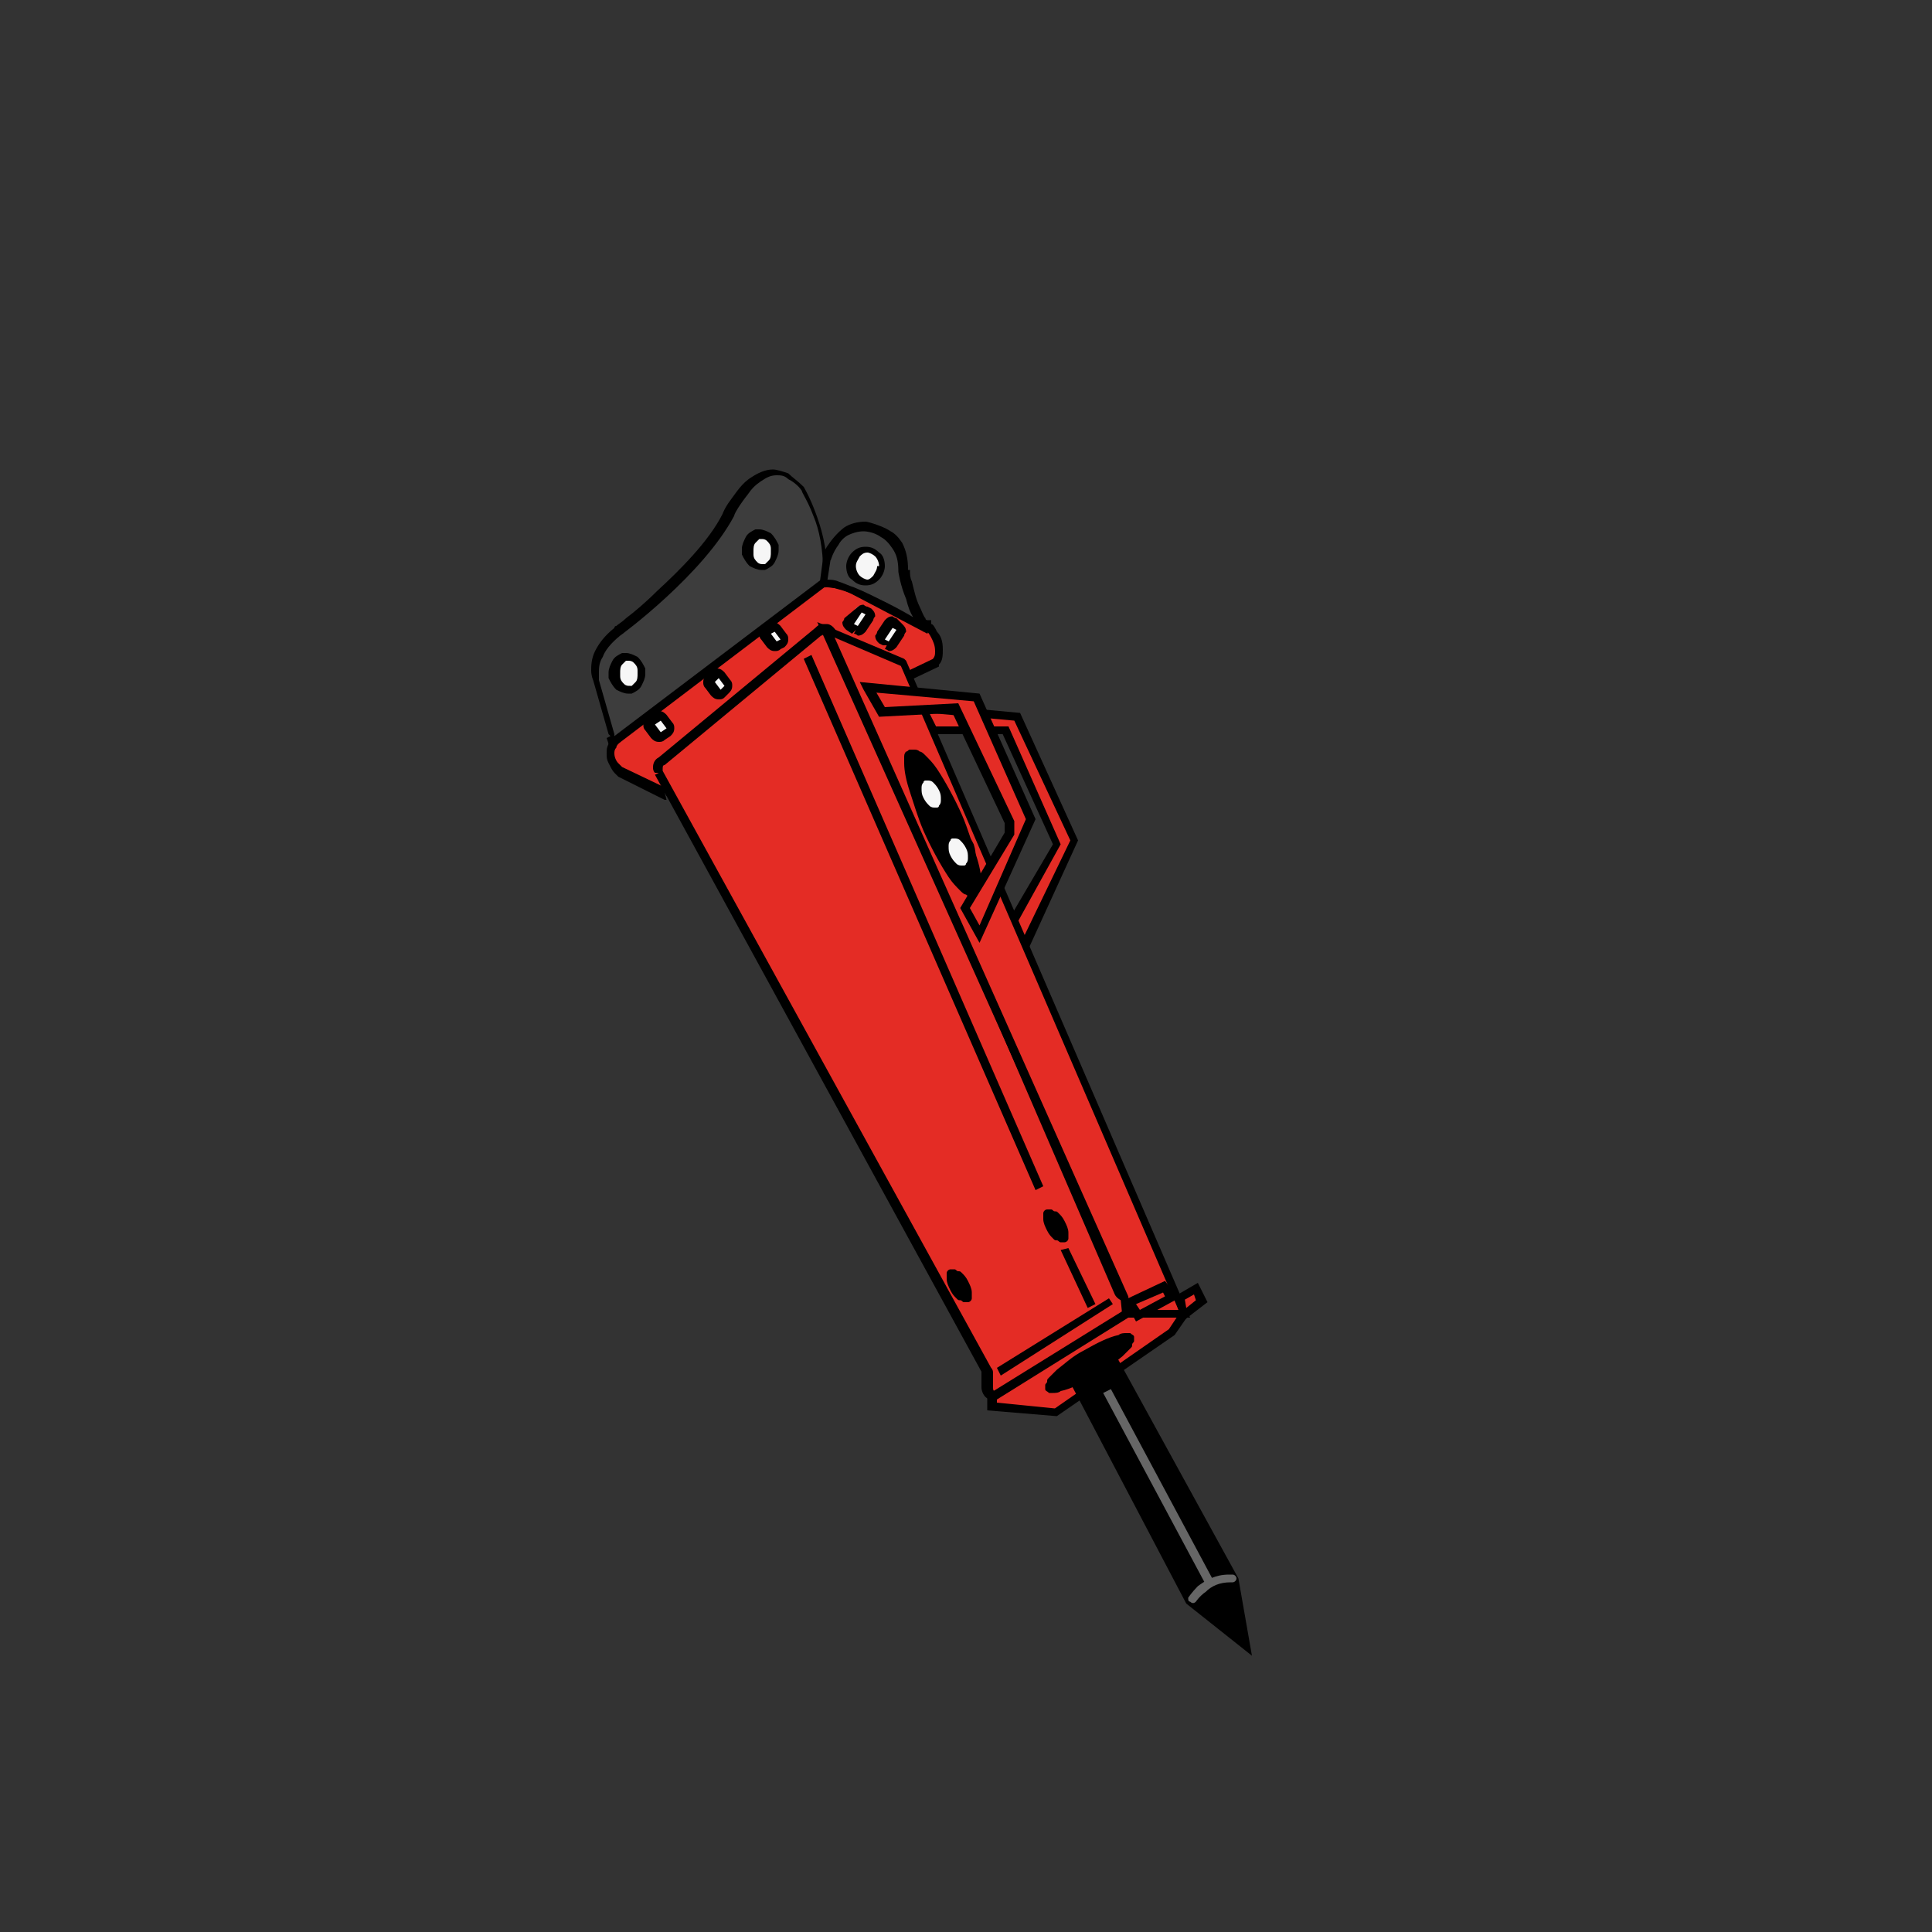 <?xml version="1.0" encoding="utf-8"?>
<!-- Generator: Adobe Illustrator 27.9.6, SVG Export Plug-In . SVG Version: 9.03 Build 54986)  -->
<svg version="1.1" id="Layer_1" xmlns="http://www.w3.org/2000/svg" xmlns:xlink="http://www.w3.org/1999/xlink" x="0px" y="0px"
	 viewBox="0 0 100 100" style="enable-background:new 0 0 100 100;" xml:space="preserve">
<rect x="0" y="0" width="100" height="100" fill="#333333" stroke="none"/>
<style type="text/css">
	.st0{fill:#E42C25;}
	.st1{fill:#3D3D3D;}
	.st2{fill:#F6F6F6;}
	.st3{fill:#666666;}
</style>
<g>
	<path class="st0" d="M34.4,41l-2.3-1.1c0,0-1-0.8-0.1-1.7l9.3-7.5c0,0,1.3-1.1,2.9-0.2l4,2.1c0,0,0.8,0.9,0.3,1.8L34.4,41z"/>
	<path d="M34.4,41l0.1-0.2l-2.3-1.1l-0.1,0.2l0.1-0.2l0,0l0,0l0,0l0,0l0,0c0,0-0.1-0.1-0.2-0.2c-0.1-0.1-0.2-0.3-0.2-0.5
		c0-0.1,0-0.2,0.1-0.3c0-0.1,0.1-0.2,0.2-0.3l-0.2-0.2l0.1,0.2l9.3-7.5l0,0l0,0l0,0l0,0l0,0l0,0c0,0,0.2-0.1,0.4-0.3
		c0.3-0.1,0.6-0.2,1.1-0.2c0.4,0,0.8,0.1,1.2,0.3l4,2.1l0.1-0.2L48,32.7l0,0l0,0l0,0l0,0l0,0c0,0,0.1,0.1,0.2,0.3
		c0.1,0.2,0.2,0.4,0.2,0.7c0,0.2,0,0.3-0.2,0.5l0.2,0.1l-0.1-0.2l-14,6.7L34.4,41l0.1-0.2L34.4,41l0.1,0.2l14.1-6.7l0-0.1
		c0.2-0.2,0.2-0.5,0.2-0.8c0-0.4-0.1-0.7-0.3-0.9c-0.1-0.2-0.2-0.4-0.3-0.4l0,0l-4-2.1c-0.5-0.3-1-0.4-1.4-0.4c-0.5,0-1,0.1-1.3,0.3
		c-0.3,0.1-0.5,0.3-0.5,0.3l0.1,0.2l-0.1-0.2L31.8,38l0,0c-0.2,0.1-0.3,0.3-0.3,0.5c-0.1,0.2-0.1,0.3-0.1,0.5c0,0.2,0,0.3,0.1,0.5
		c0.1,0.2,0.2,0.4,0.3,0.5c0.1,0.1,0.2,0.2,0.2,0.2l0,0l2.4,1.2l0.1,0L34.4,41z"/>
	<polygon class="st0" points="48.3,37.8 52,37.8 54.7,43.7 52,48.4 52.6,49.9 55.6,43.5 52.6,37.1 47.8,36.7 	"/>
	<polygon points="48.3,37.8 48.3,38 51.9,38 54.5,43.7 51.8,48.3 52.6,50.5 55.8,43.5 52.8,36.9 47.4,36.4 48.1,38 48.3,38 
		48.3,37.8 48.5,37.7 48.1,36.9 52.5,37.3 55.4,43.5 52.6,49.3 52.3,48.4 54.9,43.7 52.2,37.6 48.3,37.6 48.3,37.8 48.5,37.7 	"/>
	<path class="st0" d="M34.1,40L51,70.9c0,0.1,0.1,0.2,0.1,0.2v0.7c0,0.4,0.4,0.6,0.8,0.4l6.5-4.2c0.4-0.2,0.3-0.8-0.1-0.9
		c-0.1,0-0.3-0.1-0.3-0.3l-14.7-34c-0.1-0.1-0.2-0.2-0.3-0.3c-0.1,0-0.3,0-0.4,0.1l-8.1,6.7C34.1,39.5,34,39.8,34.1,40z"/>
	<path d="M34.1,40l-0.2,0.1L50.8,71c0,0,0,0.1,0,0.1v0.7c0,0.2,0.1,0.4,0.2,0.5c0.1,0.1,0.3,0.2,0.5,0.2c0.1,0,0.3,0,0.4-0.1
		l6.5-4.2c0.2-0.1,0.3-0.4,0.3-0.6c0-0.1,0-0.3-0.1-0.4c-0.1-0.1-0.2-0.2-0.4-0.3c-0.1,0-0.1-0.1-0.2-0.2l-14.7-34
		c-0.1-0.2-0.3-0.4-0.5-0.4c-0.1,0-0.1,0-0.2,0c-0.2,0-0.3,0.1-0.4,0.2l-8.1,6.7c-0.2,0.1-0.3,0.3-0.3,0.5c0,0.1,0,0.2,0.1,0.3
		L34.1,40l0.2-0.1c0,0,0-0.1,0-0.1c0-0.1,0-0.2,0.1-0.2l8.1-6.7c0.1,0,0.1-0.1,0.2-0.1c0,0,0,0,0.1,0c0.1,0,0.2,0.1,0.2,0.2l14.7,34
		c0.1,0.2,0.3,0.3,0.5,0.4c0.1,0,0.1,0.1,0.1,0.1c0,0,0.1,0.1,0.1,0.2c0,0.1,0,0.2-0.1,0.2l-6.5,4.2c0,0-0.1,0-0.1,0
		c-0.1,0-0.1,0-0.2-0.1c-0.1,0-0.1-0.1-0.1-0.2v-0.7c0-0.1,0-0.2-0.1-0.3L34.3,39.9L34.1,40z"/>
	<polygon class="st0" points="46.8,34.3 42.8,32.6 58.2,67.1 58.3,68 61.3,68 	"/>
	<polygon points="46.8,34.3 46.8,34.1 42.3,32.2 58,67.2 58.1,68.2 61.6,68.2 46.9,34.2 46.8,34.1 46.8,34.3 46.6,34.4 61,67.8 
		58.5,67.8 58.4,67.1 43.2,33 46.7,34.5 46.8,34.3 46.6,34.4 	"/>
	<polygon class="st0" points="51.3,72.3 51.3,72.8 54.6,73.1 60.6,68.9 61.3,68 58.3,68 	"/>
	<polygon points="51.3,72.3 51.1,72.3 51.1,73 54.7,73.3 60.8,69.1 61.7,67.8 58.2,67.8 51.1,72.2 51.1,72.3 51.3,72.3 51.5,72.5 
		58.4,68.2 60.9,68.2 60.5,68.8 54.6,72.9 51.6,72.6 51.6,72.3 51.3,72.3 51.5,72.5 	"/>
	<path d="M56.6,71c-1.2,0.7-2.2,1-2.4,0.8c-0.1-0.3,0.7-1,1.9-1.7c1.2-0.7,2.2-1,2.4-0.8C58.6,69.6,57.8,70.4,56.6,71z"/>
	<path d="M56.6,71l-0.1-0.2c-0.4,0.3-0.9,0.5-1.2,0.6c-0.2,0.1-0.3,0.1-0.5,0.2c-0.1,0-0.3,0.1-0.3,0.1c0,0-0.1,0-0.1,0l0,0l0,0.1
		l0.1,0c0,0,0,0,0,0l0,0.1l0.1,0l-0.1,0h0.1c0,0,0,0,0,0l-0.1,0h0.1h0l0,0l0,0h0l0,0c0,0,0,0,0-0.1c0-0.1,0.1-0.2,0.2-0.3
		c0.3-0.3,0.9-0.7,1.5-1.1c0.4-0.3,0.9-0.5,1.2-0.6c0.2-0.1,0.3-0.1,0.5-0.2c0.1,0,0.3-0.1,0.3-0.1c0,0,0.1,0,0.1,0l0,0l0,0l0,0l0,0
		l0,0l0-0.1l-0.1,0c0,0,0,0,0,0l0-0.1l-0.1,0l0.1,0h-0.1c0,0,0,0,0,0l0.1,0h-0.1h0l0,0l0,0h0l0,0c0,0,0,0,0,0.1
		c0,0.1-0.1,0.2-0.2,0.3c-0.3,0.3-0.9,0.7-1.5,1.1L56.6,71l0.1,0.2c0.6-0.3,1-0.7,1.4-1c0.2-0.2,0.3-0.3,0.4-0.4
		c0.1-0.1,0.1-0.1,0.1-0.2c0-0.1,0.1-0.1,0.1-0.2c0-0.1,0-0.1,0-0.2c0-0.1-0.1-0.1-0.2-0.2c-0.1,0-0.1,0-0.2,0c-0.1,0-0.3,0-0.4,0.1
		c-0.5,0.1-1.1,0.4-1.8,0.8c-0.6,0.3-1,0.7-1.4,1c-0.2,0.2-0.3,0.3-0.4,0.4c-0.1,0.1-0.1,0.1-0.1,0.2c0,0.1-0.1,0.1-0.1,0.2
		c0,0.1,0,0.1,0,0.2c0,0.1,0.1,0.1,0.2,0.2c0.1,0,0.1,0,0.2,0c0.1,0,0.3,0,0.4-0.1c0.5-0.1,1.1-0.4,1.8-0.8L56.6,71z"/>
	<path d="M49.6,42.3c0.9,2,1.2,3.8,0.8,3.9C50,46.4,49,45,48.1,43c-0.9-2-1.2-3.8-0.8-3.9C47.7,38.9,48.8,40.3,49.6,42.3z"/>
	<path d="M49.6,42.3l-0.2,0.1c0.3,0.7,0.6,1.4,0.7,2c0.2,0.6,0.3,1.1,0.3,1.4c0,0.1,0,0.2,0,0.3c0,0,0,0,0,0l0,0l0,0l0,0l0,0l0,0
		l0,0l0,0l0,0l0,0l0,0l0,0l0,0l0,0v0l0,0l0,0v0c0,0,0,0-0.1,0c-0.1-0.1-0.2-0.2-0.4-0.4c-0.2-0.3-0.5-0.7-0.8-1.1
		c-0.3-0.5-0.6-1-0.8-1.6c-0.3-0.7-0.6-1.4-0.7-2c-0.2-0.6-0.3-1.1-0.3-1.4c0-0.1,0-0.2,0-0.3c0,0,0,0,0,0l0,0l0,0l0,0l0,0l0,0l0,0
		l0,0l0,0l0,0l0,0l0,0l0,0l0,0v0l0,0l0,0v0c0,0,0,0,0.1,0c0.1,0.1,0.2,0.2,0.4,0.4c0.2,0.3,0.5,0.7,0.8,1.1c0.3,0.5,0.6,1,0.8,1.6
		L49.6,42.3l0.2-0.1c-0.4-0.9-0.9-1.8-1.3-2.4c-0.2-0.3-0.4-0.5-0.6-0.7c-0.1-0.1-0.2-0.2-0.3-0.2c-0.1-0.1-0.2-0.1-0.3-0.1
		c-0.1,0-0.1,0-0.2,0l0,0c-0.1,0-0.1,0.1-0.2,0.1c-0.1,0.1-0.1,0.2-0.1,0.3c0,0.1,0,0.2,0,0.3c0,0.4,0.1,0.9,0.3,1.5
		c0.2,0.6,0.4,1.3,0.7,2c0.4,0.9,0.9,1.8,1.3,2.4c0.2,0.3,0.4,0.5,0.6,0.7c0.1,0.1,0.2,0.2,0.3,0.2c0.1,0.1,0.2,0.1,0.3,0.1
		c0.1,0,0.1,0,0.2,0l0,0c0.1,0,0.1-0.1,0.2-0.1c0.1-0.1,0.1-0.2,0.1-0.3c0-0.1,0-0.2,0-0.3c0-0.4-0.1-0.9-0.3-1.5
		c-0.2-0.6-0.4-1.3-0.7-2L49.6,42.3z"/>
	<polygon points="55.4,71.1 61.6,82.9 64.5,85.1 63.9,81.7 57.4,69.8 	"/>
	<polygon points="55.4,71.1 55.2,71.2 61.4,83 64.8,85.7 64.1,81.7 57.4,69.5 55.1,71 55.2,71.2 55.4,71.1 55.5,71.3 57.3,70.1 
		63.7,81.8 64.2,84.6 61.8,82.8 55.5,71 55.4,71.1 55.5,71.3 	"/>
	<ellipse transform="matrix(0.895 -0.446 0.446 0.895 -24.456 29.085)" cx="49.6" cy="66.6" rx="0.3" ry="0.7"/>
	<path d="M49.9,66.4l-0.2,0.1c0.1,0.2,0.1,0.3,0.1,0.4c0,0,0,0.1,0,0.1l0,0h0l0,0l0,0l0,0l0,0l0,0l0,0l0,0l0,0l0,0l0,0l0,0l0,0
		c0,0-0.1,0-0.1-0.1c-0.1-0.1-0.1-0.2-0.2-0.3c-0.1-0.2-0.1-0.3-0.1-0.4c0,0,0-0.1,0-0.1l0,0l0,0l0,0l0,0l0,0l0,0l0,0l0,0l0,0l0,0
		l0,0l0,0l0,0l0,0l0,0l0,0l0,0l0,0c0,0,0.1,0,0.1,0.1c0.1,0.1,0.1,0.2,0.2,0.3L49.9,66.4l0.2-0.1c-0.1-0.2-0.2-0.3-0.3-0.4
		c-0.1-0.1-0.1-0.1-0.2-0.1c-0.1,0-0.1-0.1-0.2-0.1c-0.1,0-0.1,0-0.2,0l0,0c-0.1,0-0.2,0.1-0.2,0.2c0,0.1,0,0.2,0,0.3
		c0,0.2,0.1,0.4,0.2,0.6c0.1,0.2,0.2,0.3,0.3,0.4c0.1,0.1,0.1,0.1,0.2,0.1c0.1,0,0.1,0.1,0.2,0.1c0.1,0,0.1,0,0.2,0l0,0l0,0
		c0.1,0,0.2-0.1,0.2-0.2c0-0.1,0-0.2,0-0.3c0-0.2-0.1-0.4-0.2-0.6L49.9,66.4z"/>
	<path d="M54.9,63.3c0.2,0.3,0.2,0.7,0,0.8c-0.2,0.1-0.4-0.1-0.6-0.5c-0.2-0.3-0.2-0.7,0-0.8C54.4,62.8,54.7,63,54.9,63.3z"/>
	<path d="M54.9,63.3l-0.2,0.1c0.1,0.2,0.1,0.3,0.1,0.4c0,0,0,0.1,0,0.1l0,0l0,0l0,0h0l0,0l0,0l0,0l0,0l0,0l0,0l0,0l0,0l0,0v0l0,0
		l0,0v0l0,0c0,0-0.1,0-0.1-0.1c-0.1-0.1-0.1-0.2-0.2-0.3c-0.1-0.2-0.1-0.3-0.1-0.4c0,0,0-0.1,0-0.1l0,0l0,0l0,0l0,0l0,0l0,0l0,0l0,0
		l0,0l0,0l0,0l0,0l0,0l0,0l0,0l0,0l0,0l0,0c0,0,0.1,0,0.1,0.1c0.1,0.1,0.1,0.2,0.2,0.3L54.9,63.3l0.2-0.1c-0.1-0.2-0.2-0.3-0.3-0.4
		c-0.1-0.1-0.1-0.1-0.2-0.1c-0.1,0-0.1-0.1-0.2-0.1c-0.1,0-0.1,0-0.2,0l0,0c-0.1,0-0.2,0.1-0.2,0.2c0,0.1,0,0.2,0,0.3
		c0,0.2,0.1,0.4,0.2,0.6c0.1,0.2,0.2,0.3,0.3,0.4c0.1,0.1,0.1,0.1,0.2,0.1c0.1,0,0.1,0.1,0.2,0.1c0.1,0,0.1,0,0.2,0l0,0
		c0.1,0,0.2-0.1,0.2-0.2c0-0.1,0-0.2,0-0.3c0-0.2-0.1-0.4-0.2-0.6L54.9,63.3z"/>
	<path class="st1" d="M31.6,38.1l-0.8-2.8c0,0-0.4-1.3,1.1-2.5c0,0,4.3-3.2,5.8-6.1c0,0,1.7-3.8,3.9-1.4c0,0,1.4,2.4,1.1,4.9
		l-10.9,8.3L31.6,38.1z"/>
	<path d="M31.6,38.1l0.2-0.1l-0.8-2.8l0,0l-0.1,0l0.1,0l0,0l-0.1,0l0.1,0c0,0,0-0.1,0-0.4c0-0.2,0-0.5,0.2-0.8
		c0.1-0.3,0.4-0.7,0.9-1.1l-0.1-0.2l0.1,0.2c0,0,1.1-0.8,2.4-2c1.3-1.2,2.7-2.7,3.5-4.2l0,0l0,0l0,0c0-0.1,0.3-0.6,0.7-1.1
		c0.2-0.3,0.4-0.5,0.7-0.7c0.3-0.2,0.5-0.3,0.8-0.3c0.2,0,0.4,0,0.6,0.2c0.2,0.1,0.5,0.3,0.7,0.6l0.2-0.1l-0.2,0.1l0,0
		c0,0.1,0.3,0.5,0.6,1.3c0.3,0.7,0.5,1.7,0.5,2.8c0,0.2,0,0.4,0,0.6l0.2,0L42.5,30l-10.7,8.1l0-0.1L31.6,38.1l0.2-0.1L31.6,38.1
		l-0.2,0.1l0.2,0.6l11.2-8.5l0-0.1c0-0.2,0-0.5,0-0.7c0-1.2-0.3-2.2-0.6-3c-0.3-0.8-0.6-1.3-0.6-1.3l0,0l0,0
		c-0.3-0.3-0.6-0.5-0.8-0.7c-0.3-0.1-0.6-0.2-0.8-0.2c-0.4,0-0.8,0.2-1.1,0.4c-0.5,0.3-0.8,0.8-1.1,1.2c-0.3,0.4-0.4,0.7-0.4,0.7
		l0.2,0.1l-0.2-0.1c-0.7,1.4-2.2,2.9-3.4,4c-0.6,0.6-1.2,1.1-1.6,1.4c-0.2,0.2-0.4,0.3-0.5,0.4c-0.1,0-0.1,0.1-0.1,0.1c0,0,0,0,0,0
		l0,0l0,0c-0.5,0.4-0.8,0.8-1,1.2c-0.2,0.4-0.2,0.8-0.2,1c0,0.3,0.1,0.5,0.1,0.5l0.2-0.1l-0.2,0.1l0.8,2.8l0,0L31.6,38.1z"/>
	<path class="st1" d="M42.8,28.9c0,0,0.5-1.7,2-1.7c0,0,2,0,2,2.2c0,0,0.6,2.7,1.1,2.9v0.1c0,0-4-2.4-5.3-2.3L42.8,28.9z"/>
	<path d="M42.8,28.9L43,29l0,0l0,0l0,0l0,0l0,0c0,0,0.1-0.4,0.4-0.8c0.1-0.2,0.3-0.4,0.5-0.5c0.2-0.1,0.5-0.2,0.8-0.2l0,0l0,0h0
		v-0.1l0,0.1l0,0v-0.1l0,0.1c0,0,0.5,0,0.9,0.3c0.2,0.1,0.4,0.3,0.6,0.6c0.2,0.3,0.3,0.6,0.3,1.2v0l0,0c0,0,0.1,0.7,0.4,1.4
		c0.1,0.4,0.2,0.7,0.4,1c0.1,0.1,0.1,0.3,0.2,0.4c0.1,0.1,0.2,0.2,0.3,0.3l0.1-0.2h-0.2v0.1h0.2l0.1-0.2c0,0-0.9-0.6-2.1-1.2
		c-0.6-0.3-1.2-0.6-1.7-0.8c-0.3-0.1-0.5-0.2-0.8-0.3C43.2,30,42.9,30,42.7,30c0,0-0.1,0-0.1,0l0,0.2l0.2,0l0.2-1.3L42.8,28.9L43,29
		L42.8,28.9l-0.2,0l-0.2,1.5l0.3,0c0,0,0.1,0,0.1,0c0.1,0,0.3,0,0.6,0.1c0.8,0.2,1.9,0.8,2.9,1.2c0.5,0.2,0.9,0.5,1.2,0.6
		c0.1,0.1,0.3,0.2,0.3,0.2c0.1,0,0.1,0.1,0.1,0.1l0.3,0.2v-0.7L48,32.1c0,0-0.1,0-0.1-0.1c-0.1-0.1-0.2-0.4-0.3-0.6
		c-0.2-0.4-0.3-0.9-0.4-1.3c-0.1-0.2-0.1-0.4-0.1-0.5c0-0.1,0-0.1,0-0.1c0,0,0,0,0,0l-0.2,0H47c0-0.6-0.1-1-0.3-1.4
		c-0.2-0.3-0.4-0.5-0.6-0.6c-0.3-0.2-0.6-0.3-0.9-0.4C44.9,27,44.8,27,44.8,27v0.2l0-0.2l0,0c-0.4,0-0.8,0.1-1.1,0.3
		c-0.4,0.3-0.7,0.7-0.9,1c-0.2,0.3-0.2,0.6-0.2,0.6l0,0l0,0L42.8,28.9z"/>
	<path class="st2" d="M33.2,34.7c0.1,0.5-0.1,0.9-0.4,1c-0.4,0.1-0.8-0.2-0.9-0.6c-0.1-0.5,0.1-0.9,0.4-1
		C32.7,33.9,33.1,34.2,33.2,34.7z"/>
	<path d="M33.2,34.7L33,34.7c0,0.1,0,0.1,0,0.2c0,0.1,0,0.3-0.1,0.4c-0.1,0.1-0.1,0.1-0.2,0.2l0,0c0,0-0.1,0-0.1,0
		c-0.1,0-0.2,0-0.3-0.1c-0.1-0.1-0.2-0.2-0.2-0.4c0-0.1,0-0.1,0-0.2c0-0.1,0-0.3,0.1-0.4c0.1-0.1,0.1-0.1,0.2-0.2c0,0,0.1,0,0.1,0
		c0.1,0,0.2,0,0.3,0.1c0.1,0.1,0.2,0.2,0.2,0.4L33.2,34.7l0.2-0.1c-0.1-0.2-0.2-0.4-0.4-0.6c-0.2-0.1-0.4-0.2-0.6-0.2
		c-0.1,0-0.1,0-0.2,0c-0.2,0.1-0.4,0.2-0.5,0.4c-0.1,0.2-0.2,0.4-0.2,0.6c0,0.1,0,0.2,0,0.3c0.1,0.2,0.2,0.4,0.4,0.6
		c0.2,0.1,0.4,0.2,0.6,0.2c0.1,0,0.1,0,0.2,0l0,0c0.2-0.1,0.4-0.2,0.5-0.4c0.1-0.2,0.2-0.4,0.2-0.6c0-0.1,0-0.2,0-0.3L33.2,34.7z"/>
	<path class="st2" d="M40.1,28.3c0.1,0.5-0.1,0.9-0.4,1c-0.4,0.1-0.8-0.2-0.9-0.6c-0.1-0.5,0.1-0.9,0.4-1
		C39.6,27.6,40,27.8,40.1,28.3z"/>
	<path d="M40.1,28.3l-0.2,0.1c0,0.1,0,0.1,0,0.2c0,0.1,0,0.3-0.1,0.4c-0.1,0.1-0.1,0.1-0.2,0.2c0,0-0.1,0-0.1,0
		c-0.1,0-0.2,0-0.3-0.1c-0.1-0.1-0.2-0.2-0.2-0.4c0-0.1,0-0.1,0-0.2c0-0.1,0-0.3,0.1-0.4c0.1-0.1,0.1-0.1,0.2-0.2c0,0,0.1,0,0.1,0
		c0.1,0,0.2,0,0.3,0.1c0.1,0.1,0.2,0.2,0.2,0.4L40.1,28.3l0.2-0.1c-0.1-0.2-0.2-0.4-0.4-0.6c-0.2-0.1-0.4-0.2-0.6-0.2
		c-0.1,0-0.1,0-0.2,0c-0.2,0.1-0.4,0.2-0.5,0.4c-0.1,0.2-0.2,0.4-0.2,0.6c0,0.1,0,0.2,0,0.3c0.1,0.2,0.2,0.4,0.4,0.6
		c0.2,0.1,0.4,0.2,0.6,0.2c0.1,0,0.1,0,0.2,0c0.2-0.1,0.4-0.2,0.5-0.4c0.1-0.2,0.2-0.4,0.2-0.6c0-0.1,0-0.2,0-0.3L40.1,28.3z"/>
	<ellipse transform="matrix(0.916 -0.4 0.4 0.916 -12.413 22.766)" class="st2" cx="48.3" cy="41.1" rx="0.6" ry="1"/>
	<path d="M48.8,40.8l-0.2,0.1c0.1,0.2,0.1,0.3,0.1,0.5c0,0.1,0,0.2-0.1,0.3c0,0.1-0.1,0.1-0.1,0.1c0,0,0,0-0.1,0
		c-0.1,0-0.2,0-0.3-0.1c-0.1-0.1-0.2-0.2-0.3-0.4c-0.1-0.2-0.1-0.3-0.1-0.5c0-0.1,0-0.2,0.1-0.3c0-0.1,0.1-0.1,0.1-0.1
		c0,0,0,0,0.1,0c0.1,0,0.2,0,0.3,0.1c0.1,0.1,0.2,0.2,0.3,0.4L48.8,40.8l0.2-0.1c-0.1-0.2-0.2-0.4-0.4-0.6c-0.2-0.1-0.4-0.2-0.6-0.2
		c-0.1,0-0.2,0-0.2,0.1c-0.1,0.1-0.3,0.2-0.3,0.3c-0.1,0.1-0.1,0.3-0.1,0.5c0,0.2,0,0.4,0.1,0.7c0.1,0.2,0.2,0.4,0.4,0.6
		c0.2,0.1,0.4,0.2,0.6,0.2c0.1,0,0.2,0,0.2-0.1c0.1-0.1,0.3-0.2,0.3-0.3c0.1-0.1,0.1-0.3,0.1-0.5c0-0.2,0-0.4-0.1-0.7L48.8,40.8z"/>
	<path class="st2" d="M50.2,43.8c0.2,0.5,0.1,1-0.2,1.1c-0.3,0.1-0.7-0.2-1-0.7c-0.2-0.5-0.1-1,0.2-1.1C49.5,43,49.9,43.3,50.2,43.8
		z"/>
	<path d="M50.2,43.8L50,43.9c0.1,0.2,0.1,0.3,0.1,0.5c0,0.1,0,0.2-0.1,0.3c0,0.1-0.1,0.1-0.1,0.1c0,0,0,0-0.1,0
		c-0.1,0-0.2,0-0.3-0.1c-0.1-0.1-0.2-0.2-0.3-0.4c-0.1-0.2-0.1-0.3-0.1-0.5c0-0.1,0-0.2,0.1-0.3c0-0.1,0.1-0.1,0.1-0.1
		c0,0,0,0,0.1,0c0.1,0,0.2,0,0.3,0.1c0.1,0.1,0.2,0.2,0.3,0.4L50.2,43.8l0.2-0.1c-0.1-0.2-0.2-0.4-0.4-0.6c-0.2-0.1-0.4-0.2-0.6-0.2
		c-0.1,0-0.2,0-0.2,0.1c-0.1,0.1-0.3,0.2-0.3,0.3c-0.1,0.1-0.1,0.3-0.1,0.5c0,0.2,0,0.4,0.1,0.7c0.1,0.2,0.2,0.4,0.4,0.6
		c0.2,0.1,0.4,0.2,0.6,0.2c0.1,0,0.2,0,0.2-0.1c0.1-0.1,0.3-0.2,0.3-0.3c0.1-0.1,0.1-0.3,0.1-0.5c0-0.2,0-0.4-0.1-0.7L50.2,43.8z"/>
	<path class="st2" d="M45.6,29.3c0,0.5-0.3,0.9-0.8,0.9c-0.4,0-0.8-0.4-0.8-0.9c0-0.5,0.3-0.9,0.8-0.9
		C45.3,28.5,45.6,28.9,45.6,29.3z"/>
	<path d="M45.6,29.3h-0.2c0,0.2-0.1,0.3-0.2,0.5C45.1,29.9,45,30,44.9,30c-0.1,0-0.3-0.1-0.4-0.2c-0.1-0.1-0.2-0.3-0.2-0.5
		c0-0.2,0.1-0.3,0.2-0.5c0.1-0.1,0.2-0.2,0.4-0.2c0.1,0,0.3,0.1,0.4,0.2c0.1,0.1,0.2,0.3,0.2,0.5H45.6h0.2c0-0.3-0.1-0.6-0.3-0.7
		c-0.2-0.2-0.4-0.3-0.7-0.3c-0.3,0-0.5,0.1-0.7,0.3c-0.2,0.2-0.3,0.5-0.3,0.7c0,0.3,0.1,0.6,0.3,0.7c0.2,0.2,0.4,0.3,0.7,0.3
		c0.3,0,0.5-0.1,0.7-0.3c0.2-0.2,0.3-0.5,0.3-0.7H45.6z"/>
	<polygon class="st0" points="58.7,67.3 60.3,66.6 60.7,67.1 58.9,68.1 58.5,67.4 	"/>
	<polygon points="58.7,67.3 58.8,67.5 60.2,66.9 60.3,67.1 59,67.8 58.8,67.5 58.8,67.5 58.7,67.3 58.8,67.5 58.7,67.3 58.6,67.1 
		58.2,67.3 58.8,68.4 61,67.2 60.3,66.3 58.6,67.1 58.6,67.1 	"/>
	<polygon class="st0" points="61,67.2 61.9,66.7 62.2,67.4 61.3,68 	"/>
	<polygon points="61,67.2 61.1,67.4 61.8,67 61.9,67.3 61.4,67.7 61.3,67.1 61,67.2 61.1,67.4 61,67.2 60.8,67.2 61.2,68.4 
		62.5,67.4 62,66.4 60.8,67.1 60.8,67.2 	"/>
	<polyline points="41.6,34.1 53.6,61.6 54,61.4 42,33.9 	"/>
	<polyline points="54.9,64.7 56.3,67.7 56.7,67.5 55.3,64.6 	"/>
	<line x1="57.3" y1="72" x2="62.6" y2="81.9"/>
	<polyline class="st3" points="57.1,72.1 62.4,82 62.8,81.8 57.5,71.9 	"/>
	<polyline points="51.8,71.2 57.6,67.5 57.4,67.2 51.6,70.8 	"/>
	<path class="st2" d="M34.6,37.9l-0.3,0.2c-0.1,0.1-0.3,0.1-0.3-0.1l-0.3-0.4c-0.1-0.1-0.1-0.3,0.1-0.3L34,37
		c0.1-0.1,0.3-0.1,0.3,0.1l0.3,0.4C34.8,37.6,34.7,37.8,34.6,37.9z"/>
	<path d="M34.6,37.9l-0.1-0.2l-0.3,0.2l0,0l0,0l-0.3-0.4l0,0l0,0l0,0l0.3-0.2l0,0l0,0l0.3,0.4l0,0l0,0L34.6,37.9l0.1,0.2
		c0.1-0.1,0.2-0.2,0.2-0.4c0-0.1,0-0.2-0.1-0.3L34.5,37c-0.1-0.1-0.2-0.2-0.4-0.2c-0.1,0-0.2,0-0.3,0.1l-0.3,0.2l0,0
		c-0.1,0.1-0.2,0.2-0.2,0.4c0,0.1,0,0.2,0.1,0.3l0.3,0.4c0.1,0.1,0.2,0.2,0.4,0.2c0.1,0,0.2,0,0.3-0.1l0.3-0.2L34.6,37.9z"/>
	<path class="st2" d="M37.6,35.7l-0.2,0.2c-0.1,0.1-0.3,0.1-0.3-0.1l-0.3-0.4c-0.1-0.1-0.1-0.3,0.1-0.3l0.2-0.2
		c0.1-0.1,0.3-0.1,0.3,0.1l0.3,0.4C37.7,35.5,37.7,35.6,37.6,35.7z"/>
	<path d="M37.6,35.7l-0.1-0.2l-0.2,0.2l0,0l0,0l-0.3-0.4l0,0l0,0l0.2-0.2l0,0l0,0l0.3,0.4l0,0l0,0L37.6,35.7l0.1,0.2
		c0.1-0.1,0.2-0.2,0.2-0.4c0-0.1,0-0.2-0.1-0.3l-0.3-0.4c-0.1-0.1-0.2-0.2-0.4-0.2c-0.1,0-0.2,0-0.3,0.1l-0.2,0.2
		c-0.1,0.1-0.2,0.2-0.2,0.4c0,0.1,0,0.2,0.1,0.3l0.3,0.4c0.1,0.1,0.2,0.2,0.4,0.2c0.1,0,0.2,0,0.3-0.1l0.2-0.2L37.6,35.7z"/>
	<path class="st2" d="M40.5,33.3l-0.2,0.1c-0.1,0.1-0.3,0.1-0.3-0.1L39.7,33c-0.1-0.1-0.1-0.3,0.1-0.3l0.2-0.1
		c0.1-0.1,0.3-0.1,0.3,0.1l0.3,0.4C40.7,33.1,40.6,33.3,40.5,33.3z"/>
	<path d="M40.5,33.3l-0.1-0.2l-0.2,0.1l0,0l0,0l-0.3-0.4l0,0l0,0l0.2-0.1l0,0l0,0l0.3,0.4l0,0l0,0L40.5,33.3l0.1,0.2
		c0.1-0.1,0.2-0.2,0.2-0.4c0-0.1,0-0.2-0.1-0.3l-0.3-0.4c-0.1-0.1-0.2-0.2-0.4-0.2c-0.1,0-0.2,0-0.3,0.1l-0.2,0.1
		c-0.1,0.1-0.2,0.2-0.2,0.4c0,0.1,0,0.2,0.1,0.3l0.3,0.4c0.1,0.1,0.2,0.2,0.4,0.2c0.1,0,0.2,0,0.3-0.1l0.2-0.1L40.5,33.3z"/>
	<path class="st2" d="M44.3,32.6L44,32.4c-0.1-0.1-0.2-0.2-0.1-0.3l0.4-0.6c0.1-0.1,0.2-0.2,0.3-0.1l0.2,0.1
		c0.1,0.1,0.2,0.2,0.1,0.3l-0.4,0.6C44.5,32.6,44.4,32.6,44.3,32.6z"/>
	<path d="M44.3,32.6l0.1-0.2l-0.2-0.1l0,0l0,0l0.4-0.6l0,0l0,0l0,0l0.2,0.1l0,0l0,0l-0.4,0.6l0,0l0,0l0,0L44.3,32.6l-0.1,0.2
		c0.1,0,0.2,0.1,0.2,0.1c0.2,0,0.3-0.1,0.4-0.2l0.4-0.6c0-0.1,0.1-0.2,0.1-0.2c0-0.2-0.1-0.3-0.2-0.4l-0.2-0.1l0,0
		c-0.1,0-0.2-0.1-0.2-0.1c-0.2,0-0.3,0.1-0.4,0.2L43.7,32c0,0.1-0.1,0.2-0.1,0.2c0,0.2,0.1,0.3,0.2,0.4l0.3,0.2l0,0L44.3,32.6z"/>
	<path class="st2" d="M45.9,33.4l-0.2-0.1c-0.1-0.1-0.2-0.2-0.1-0.3l0.4-0.6c0.1-0.1,0.2-0.2,0.3-0.1l0.2,0.1
		c0.1,0.1,0.2,0.2,0.1,0.3l-0.4,0.6C46.2,33.4,46,33.5,45.9,33.4z"/>
	<path d="M45.9,33.4l0.1-0.2l-0.2-0.1l0,0l0,0l0.4-0.6l0,0l0,0l0,0l0.2,0.1l0,0l0,0L46,33.2l0,0l0,0l0,0L45.9,33.4l-0.1,0.2
		c0.1,0,0.2,0.1,0.2,0.1c0.2,0,0.3-0.1,0.4-0.2l0.4-0.6c0-0.1,0.1-0.2,0.1-0.2c0-0.2-0.1-0.3-0.2-0.4L46.4,32l0,0
		c-0.1,0-0.2-0.1-0.2-0.1c-0.2,0-0.3,0.1-0.4,0.2l-0.4,0.6c0,0.1-0.1,0.2-0.1,0.2c0,0.2,0.1,0.3,0.2,0.4l0.2,0.1l0,0L45.9,33.4z"/>
	<polygon class="st0" points="44.9,35.5 45.6,36.8 49.5,36.6 52.2,42.5 52.2,43.1 50,47 50.7,48.4 53.4,42.4 50.5,36.1 	"/>
	<polygon points="44.9,35.5 44.7,35.7 45.5,37.1 49.3,36.9 52,42.6 52,43.1 49.7,47 50.7,48.8 53.6,42.4 50.7,35.9 44.5,35.3 
		44.7,35.7 44.9,35.5 44.8,35.8 50.4,36.3 53.1,42.4 50.7,47.9 50.2,47 52.5,43.2 52.5,42.5 49.6,36.4 45.8,36.6 45.1,35.4 
		44.9,35.5 44.8,35.8 	"/>
	<path class="st3" d="M61.9,82.9L61.9,82.9L61.9,82.9L61.9,82.9L61.9,82.9L61.9,82.9c0,0,0.2-0.3,0.5-0.5c0.3-0.3,0.7-0.5,1.3-0.5
		c0,0,0.1,0,0.1,0c0.1,0,0.2-0.1,0.2-0.2c0-0.1-0.1-0.2-0.2-0.2c-0.1,0-0.1,0-0.2,0c-0.7,0-1.2,0.3-1.6,0.6
		c-0.3,0.3-0.5,0.6-0.5,0.6c0,0.1,0,0.2,0.1,0.2C61.7,83,61.8,83,61.9,82.9L61.9,82.9z"/>
</g>
</svg>

